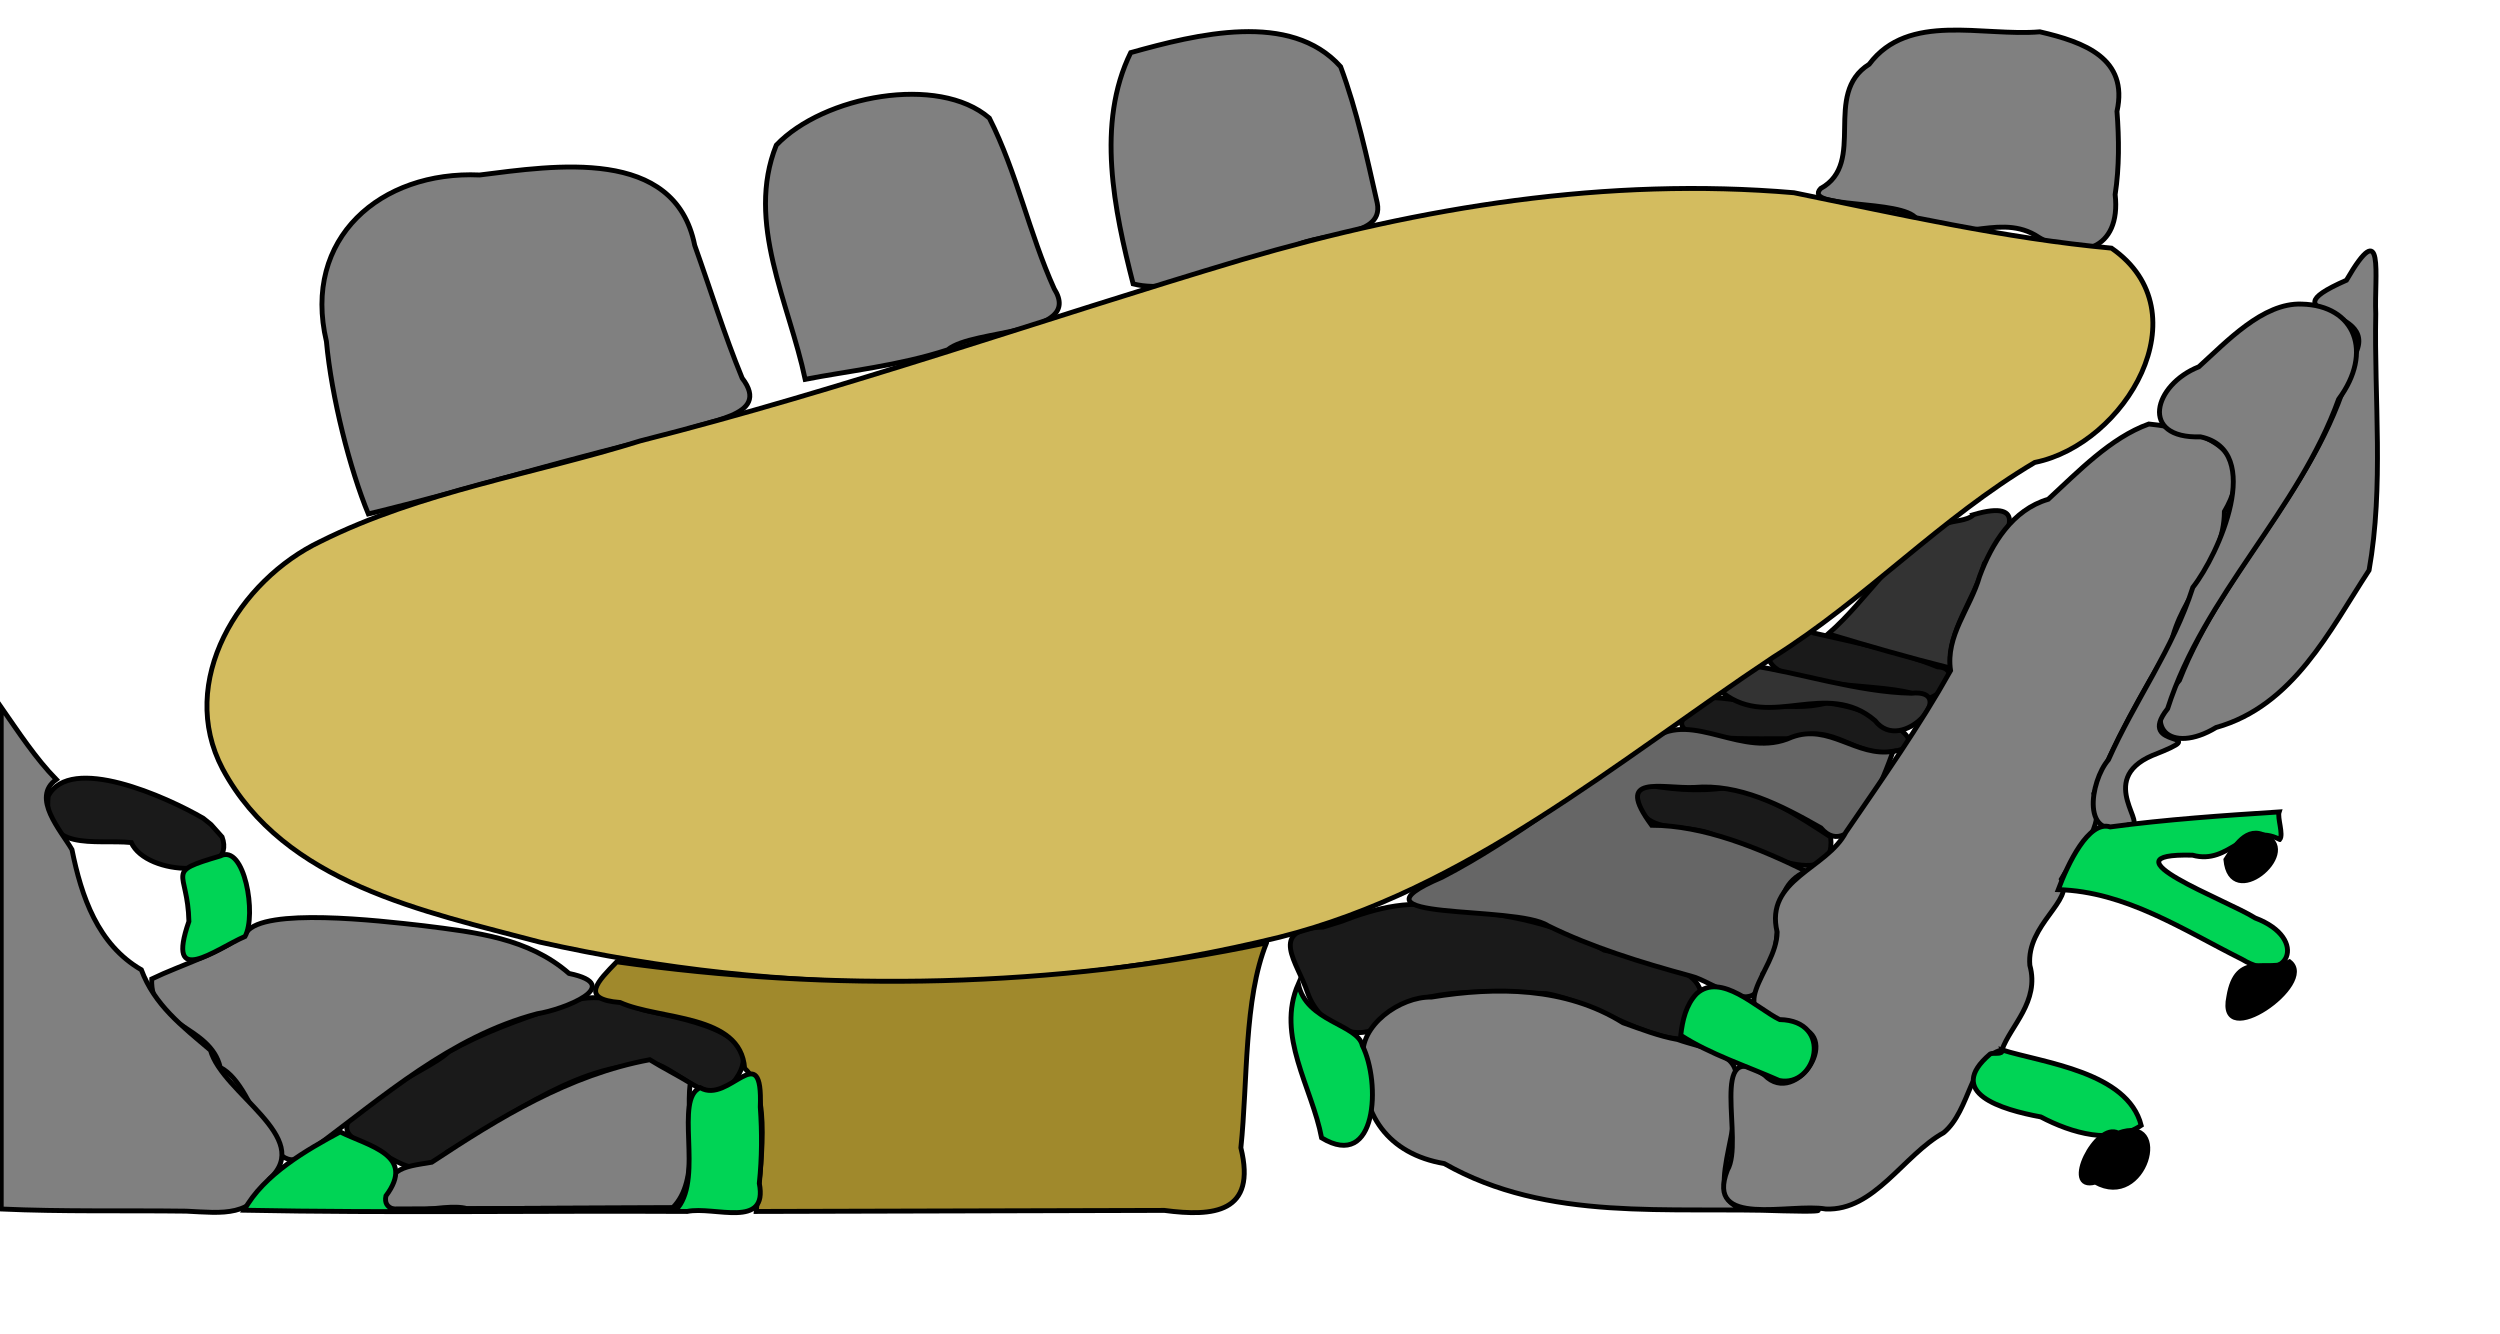 <?xml version="1.0" encoding="UTF-8" standalone="no"?>
<!-- Created with clker.com Crayon tracing tool http://www.clker.com) -->

<svg
   xmlns:dc="http://purl.org/dc/elements/1.1/"
   xmlns:cc="http://creativecommons.org/ns#"
   xmlns:rdf="http://www.w3.org/1999/02/22-rdf-syntax-ns#"
   xmlns:svg="http://www.w3.org/2000/svg"
   xmlns="http://www.w3.org/2000/svg"
   xmlns:sodipodi="http://sodipodi.sourceforge.net/DTD/sodipodi-0.dtd"
   xmlns:inkscape="http://www.inkscape.org/namespaces/inkscape"
   width="1021.5"
   height="545"
   id="svg2"
   version="1.1"
   inkscape:version="0.47pre4 r22446"
   sodipodi:docname="business-conference-table.svg">
  <defs
     id="defs37">
    <inkscape:perspective
       sodipodi:type="inkscape:persp3d"
       inkscape:vp_x="0 : 272.5 : 1"
       inkscape:vp_y="0 : 1000 : 0"
       inkscape:vp_z="1021.5 : 272.5 : 1"
       inkscape:persp3d-origin="510.75 : 181.66667 : 1"
       id="perspective41" />
  </defs>
  <sodipodi:namedview
     pagecolor="#ffffff"
     bordercolor="#666666"
     borderopacity="1"
     objecttolerance="10"
     gridtolerance="10"
     guidetolerance="10"
     inkscape:pageopacity="0"
     inkscape:pageshadow="2"
     inkscape:window-width="1680"
     inkscape:window-height="975"
     id="namedview35"
     showgrid="false"
     inkscape:zoom="0.6123934"
     inkscape:cx="295.40877"
     inkscape:cy="404.78093"
     inkscape:window-x="0"
     inkscape:window-y="25"
     inkscape:window-maximized="1"
     inkscape:current-layer="svg2" />
  <g
     id="g3018">
    <path
       id="path2"
       d="m 90.75,342 c 6.249,17.239 -30.872,16.158 -37.109,2.266 -14.899,-1.454 -36.17,4.333 -33.963,-18.937 8.986,-17.377 48.291,0.25 63.385,9.031 L 86.25,336.938 90.75,342 z"
       style="fill:#1a1a1a;fill-rule:evenodd;stroke:#000000;stroke-width:2px;stroke-linecap:butt;stroke-linejoin:miter;stroke-opacity:1" />
    <path
       id="path4"
       d="m 227,411.75 c 11.598,-6.421 23.782,-4.613 35.328,0.766 13.397,3.424 52.35,8.492 38.372,28.313 -9.067,13.005 -21.864,-1.957 -31.7,-5.776 -30.511,-2.297 -60.292,20.882 -86.376,35.76 -12.134,15.26 -24.268,-0.673 -37.113,-4.94 -17.326,-10.278 29.277,-27.43 37.863,-36.123 13.759,-7.715 28.667,-13.133 43.625,-18 z"
       style="fill:#1a1a1a;fill-rule:evenodd;stroke:#000000;stroke-width:2px;stroke-linecap:butt;stroke-linejoin:miter;stroke-opacity:1" />
    <path
       id="path6"
       d="m 548,376.5 c 14.637,-5.696 29.505,-9.411 45.094,-5.156 22.727,2.233 44.063,6.186 62.406,16.906 26.413,5.628 52.959,8.411 32.5,36.25 -15.913,0.382 -37.02,-15.186 -56.125,-18.5 -19.331,-0.681 -44.363,-2.876 -61.75,6.188 -9.62,17.472 -30.58,9.046 -35.875,-6.688 -4.037,-12.18 -16.495,-26.011 6.343,-26.685 2.469,-0.772 4.938,-1.543 7.407,-2.315 z"
       style="fill:#1a1a1a;fill-rule:evenodd;stroke:#000000;stroke-width:2px;stroke-linecap:butt;stroke-linejoin:miter;stroke-opacity:1" />
    <path
       id="path8"
       d="m 748,342 c 2.71,24.016 -33.972,4.093 -46.581,-0.374 -13.8,-6.801 -34.511,2.22 -32.4,-21.527 12.72,2.317 24.019,3.602 36.669,1.714 C 721.121,324.222 735.281,333.705 748,342 z"
       style="fill:#1a1a1a;fill-rule:evenodd;stroke:#000000;stroke-width:2px;stroke-linecap:butt;stroke-linejoin:miter;stroke-opacity:1" />
    <path
       id="path10"
       d="m 698.25,285 c 12.88,0.031 32.304,6.517 48.037,2.237 C 764.182,288.805 792.6,303.395 774,307 c -15.202,3.617 -25.287,-12.734 -41,-5 -8.428,-0.998 -64.457,3.521 -39.5,-13.75 l 4.75,-3.25 z"
       style="fill:#1a1a1a;fill-rule:evenodd;stroke:#000000;stroke-width:2px;stroke-linecap:butt;stroke-linejoin:miter;stroke-opacity:1" />
    <path
       id="path12"
       d="m 741.5,258.75 c 15.985,3.674 34.008,7.16 50.162,13.716 12.968,0.645 -3.491,19.809 -10.662,10.784 -15.19,-4.411 -58.583,-1.771 -58.449,-15.756 6.663,-2.618 10.728,-12.526 18.949,-8.744 z"
       style="fill:#1a1a1a;fill-rule:evenodd;stroke:#000000;stroke-width:2px;stroke-linecap:butt;stroke-linejoin:miter;stroke-opacity:1" />
    <path
       id="path14"
       d="m 173,378.25 c 21.56,2.703 42.961,5.057 59.5,19.5 23.415,4.886 -2.544,14.875 -12.938,16.453 -35.587,9.41 -62.983,34.021 -91.688,55.172 C 109.561,487.81 106.173,444.42 89.99,436.147 85.939,418.793 61.045,419.439 62,400 74.326,394.028 90.446,389.56 100.687,380.939 107.916,370.73 154.407,376.118 173,378.25 z"
       style="fill:#808080;fill-rule:evenodd;stroke:#000000;stroke-width:2px;stroke-linecap:butt;stroke-linejoin:miter;stroke-opacity:1" />
    <path
       id="path16"
       d="m 282,442.5 c -1.864,16.296 4.254,39.751 -7.173,51.009 C 235.218,493.673 195.609,493.836 156,494 c 1.946,-17.132 7.783,-16.988 20.424,-19.116 C 203.927,456.719 232.575,439.092 265.5,433 c 5.253,3.269 11.768,6.571 16.5,9.5 z"
       style="fill:#808080;fill-rule:evenodd;stroke:#000000;stroke-width:2px;stroke-linecap:butt;stroke-linejoin:miter;stroke-opacity:1" />
    <path
       id="path18"
       d="m 685.5,424.75 c 9.594,3.561 28.998,5.449 22.579,20.076 5.716,16.875 -18.648,54.155 13.234,48.737 17.411,-0.488 34.755,1.954 7.305,1.2 C 681.872,492.979 632.569,499.572 590.125,475.438 567.329,471.525 555.694,455.495 557,432.5 c -1.873,-13.407 15.22,-25.398 27.811,-25.081 26.701,-4.315 54.909,-4.174 78.345,10.487 7.347,2.566 14.646,5.478 22.344,6.844 z"
       style="fill:#808080;fill-rule:evenodd;stroke:#000000;stroke-width:2px;stroke-linecap:butt;stroke-linejoin:miter;stroke-opacity:1" />
    <path
       id="path20"
       d="m 675.5,301.75 c 16.407,-11.583 36.651,8.579 56.5,-0.5 15.444,-5.838 26.498,8.275 41.515,5.733 C 770.076,316.485 756.795,353.234 744,338.25 c -16.441,-9.354 -33.379,-18.072 -51.75,-16.5 -13.305,0.554 -33.036,-5.761 -17.393,15.447 21.047,0.022 43.484,9.173 63.143,18.803 -17.86,7.763 -6.472,29.894 -17.75,42 -1.762,19.242 -20.024,3.007 -29.375,0.812 C 670.253,393.221 649.909,386.871 632.5,378.25 619.278,369.561 546.127,376.799 589.172,358.469 619.837,342.551 646.672,320.595 675.5,301.75 z"
       style="fill:#666666;fill-rule:evenodd;stroke:#000000;stroke-width:2px;stroke-linecap:butt;stroke-linejoin:miter;stroke-opacity:1" />
    <path
       id="path22"
       d="m 715.75,272 c 18.672,2.671 43.47,10.83 65.25,11.25 19.697,-1.981 -3.754,25.638 -14.875,11.188 -19.841,-17.032 -42.654,3.879 -62.087,-11.295 C 702.47,279.533 713.323,274.857 715.75,272 z"
       style="fill:#333333;fill-rule:evenodd;stroke:#000000;stroke-width:2px;stroke-linecap:butt;stroke-linejoin:miter;stroke-opacity:1" />
    <path
       id="path24"
       d="m 806.5,210.25 c 22.234,-6.515 15.143,7.938 4.337,19.937 C 806.878,245.084 795.489,257.481 797,273 c -16.758,-4.204 -34.431,-9.273 -50,-14 16.692,-14.528 26.878,-34.395 47.914,-44.9 3.63,-1.646 8.557,-1.033 11.586,-3.85 z"
       style="fill:#333333;fill-rule:evenodd;stroke:#000000;stroke-width:2px;stroke-linecap:butt;stroke-linejoin:miter;stroke-opacity:1" />
    <path
       id="path27"
       d="m 23,318.5 c -10.395,7.397 1.857,20.83 6.4,28.636 3.87,19.249 10.532,38.789 28.35,49.114 5.418,14.442 16.423,22.833 28.25,32.875 4.93,17.724 42.541,35.643 24.188,52.5 -6.993,16.042 -19.043,13.972 -34.09,13.254 C 50.92,494.555 25.487,495.135 0.5,494 c 0,-68.333 0,-136.667 0,-205 7.051,10.115 14.039,20.849 22.5,29.5 z"
       style="fill:#808080;fill-rule:evenodd;stroke:#000000;stroke-width:2px;stroke-linecap:butt;stroke-linejoin:miter;stroke-opacity:1" />
    <path
       id="path29"
       d="m 303.25,154.5 c 12.482,16.272 -15.727,16.999 -26.206,22.513 C 234.548,186.342 192.003,200.028 150.5,210 142.992,191.818 135.462,162.382 133.375,139.5 123.393,97.334 155.557,69.698 196,71.5 c 30.397,-3.793 79.781,-11.742 87.859,28.734 6.474,18.083 12.071,36.495 19.391,54.266 z"
       style="fill:#808080;fill-rule:evenodd;stroke:#000000;stroke-width:2px;stroke-linecap:butt;stroke-linejoin:miter;stroke-opacity:1" />
    <path
       id="path31"
       d="m 430.75,118 c 12.153,19.273 -33.102,16.157 -43.531,24.934 C 367.404,149.429 346.115,151.636 329,155 322.437,123.746 304.569,90.89 317.188,59.312 336.434,39.078 383.483,30.296 404.25,48.25 c 11.257,22.235 16.245,47.07 26.5,69.75 z"
       style="fill:#808080;fill-rule:evenodd;stroke:#000000;stroke-width:2px;stroke-linecap:butt;stroke-linejoin:miter;stroke-opacity:1" />
    <path
       id="path33"
       d="m 562.75,83 c 3.099,15.454 -26.592,11.252 -36.156,19.078 C 506.079,105.87 483.069,121.042 463,116 455.252,85.749 447.807,50.483 462,21.5 488.926,14.007 527.258,4.321 547.766,27.234 554.481,45.286 558.498,64.255 562.75,83 z"
       style="fill:#808080;fill-rule:evenodd;stroke:#000000;stroke-width:2px;stroke-linecap:butt;stroke-linejoin:miter;stroke-opacity:1" />
    <path
       id="path35"
       d="m 878,173.25 c 19.595,1.958 46.262,9.608 30.891,35.766 C 908.799,230.145 890.996,243.003 887,263.5 c -11.72,19.271 -23.332,39.973 -31.422,60.672 5.199,15.359 -6.766,23.411 -13.304,34.998 5.584,8.659 -14.395,18.541 -12.882,35.263 C 833.491,409.236 821.419,419.209 818,429 805.177,432.03 805.173,453.703 794.18,462.821 777.771,471.923 765.844,494.88 746,494 731.432,491.456 696.517,502.133 705.816,478.089 712.817,466.494 697.616,422.988 721,439.312 c 13.159,13.471 33.161,-18.229 11.25,-20.062 -31.009,-5.189 -6.228,-21.879 -6.107,-38.393 C 720.932,359.242 746.463,355.093 754.25,340 c 14.798,-21.619 30.051,-43.275 42.75,-66 -2.14,-14.253 8.072,-25.269 11.875,-38.562 4.935,-13.339 13.419,-27.156 28.038,-31.433 C 849.041,192.855 862.336,178.884 878,173.25 z"
       style="fill:#808080;fill-rule:evenodd;stroke:#000000;stroke-width:2px;stroke-linecap:butt;stroke-linejoin:miter;stroke-opacity:1" />
    <path
       id="path37"
       d="m 864.25,79.5 c 2.503,22.376 -14.701,28.365 -32.75,16.5 -16.103,-9.139 -33.449,5.48 -48.431,-6.635 C 777.339,81.383 736.299,85.338 743.887,77.056 762.987,66.557 744.364,38.393 763.75,26.25 779.81,4.814 810.117,15.001 833.5,13 c 18.195,4.223 36.265,10.854 31.5,32.5 0.851,11.315 0.964,22.753 -0.75,34 z"
       style="fill:#808080;fill-rule:evenodd;stroke:#000000;stroke-width:2px;stroke-linecap:butt;stroke-linejoin:miter;stroke-opacity:1" />
    <path
       id="path39"
       d="m 905.5,297.25 c -18.353,11.157 -32.134,0.271 -15,-19.25 18.308,-46.678 58.631,-81.331 70.5,-131 15.383,-23.214 -38.781,-16.401 -2.25,-32.5 15.795,-27.216 11.321,-1.578 11.983,13.748 C 970.068,163.134 974.097,198.629 968,233 c -16.144,24.653 -30.927,55.391 -62.5,64.25 z"
       style="fill:#808080;fill-rule:evenodd;stroke:#000000;stroke-width:2px;stroke-linecap:butt;stroke-linejoin:miter;stroke-opacity:1" />
    <path
       id="path41"
       d="m 940.5,124.25 c 21.831,0.523 29.321,19.656 15.062,38.875 -16.519,45.855 -54.877,79.657 -69.875,126.438 -13.879,17.548 21.026,8.433 -6.25,19.125 -23.479,10.076 -0.346,29.851 -9.868,28.384 -19.618,7.587 -15.615,-17.928 -8.055,-26.639 C 872.206,286.408 887.954,265.109 896,240 c 10.564,-13.454 29.518,-55.889 3.141,-61.5 -25.175,0.805 -19.176,-21.309 -0.703,-28.629 C 909.647,139.782 924.578,123.609 940.5,124.25 z"
       style="fill:#808080;fill-rule:evenodd;stroke:#000000;stroke-width:2px;stroke-linecap:butt;stroke-linejoin:miter;stroke-opacity:1" />
    <path
       id="path43"
       d="m 733,78.75 c 43.019,8.745 85.961,18.612 129.757,22.643 37.729,26.17 5.647,80.153 -31.355,87.56 -38.36,22.696 -69.07,55.883 -106.854,79.585 -64.27,42.763 -125.153,95.076 -201.668,114.383 -98.613,24.268 -203.278,24.263 -302.308,2.023 -47.142,-12.558 -104.394,-23.786 -129.601,-70.767 -18.895,-35.706 6.804,-77.137 40.031,-92.966 41.043,-20.447 87.14,-27.48 130.664,-41.079 83.108,-21.03 163.935,-49.662 246.023,-74.11 C 580.78,84.563 656.736,72.223 733,78.75 z"
       style="fill:#d3bc5f;fill-rule:evenodd;stroke:#000000;stroke-width:2px;stroke-linecap:butt;stroke-linejoin:miter;stroke-opacity:1" />
    <path
       id="path45"
       d="m 517.5,385.25 c -9.306,22.997 -7.625,56.402 -10.48,83.73 6.562,26.68 -11.235,28.25 -31.268,25.592 C 420.167,494.715 364.584,494.857 309,495 c 1.639,-18.132 6.496,-48.341 -4.75,-58.5 -1.542,-22.321 -34.877,-19.648 -50.873,-26.874 C 236.5,408.307 244.441,400.846 252,393 c 87.872,12.382 178.567,10.721 265.5,-7.75 z"
       style="fill:#a0892c;fill-rule:evenodd;stroke:#000000;stroke-width:2px;stroke-linecap:butt;stroke-linejoin:miter;stroke-opacity:1" />
    <path
       id="path47"
       d="m 90,349.75 c 9.938,-5.132 14.942,24.13 10.126,32.873 C 87.798,388.016 67.545,404.079 77.188,376.5 76.737,355.199 66.76,356.611 90,349.75 z"
       style="fill:#00d455;fill-rule:evenodd;stroke:#000000;stroke-width:2px;stroke-linecap:butt;stroke-linejoin:miter;stroke-opacity:1" />
    <path
       id="path49"
       d="m 310.25,483.5 c 3.681,18.896 -18.285,9.206 -29.499,11.5 -60.229,-0.336 -121.286,0.668 -181.001,-0.5 7.975,-14.661 25.815,-24.789 39.25,-32 11.731,5.819 31.123,9.508 18.691,26.144 -2.412,11.628 23.631,2.312 33.076,5.212 28.744,-0.119 57.488,-0.238 86.232,-0.356 10.281,-12.986 -1.608,-44.499 9.105,-49.072 11.785,6.926 25.668,-21.296 24.551,7.916 0.724,10.37 0.695,20.813 -0.406,31.156 z"
       style="fill:#00d455;fill-rule:evenodd;stroke:#000000;stroke-width:2px;stroke-linecap:butt;stroke-linejoin:miter;stroke-opacity:1" />
    <path
       id="path51"
       d="m 530.5,402 c 3.07,15.458 24.275,16.493 26.145,25.168 7.644,15.18 6.068,51.528 -16.647,37.754 C 536.113,444.286 521.21,423.108 530.5,402 z"
       style="fill:#00d455;fill-rule:evenodd;stroke:#000000;stroke-width:2px;stroke-linecap:butt;stroke-linejoin:miter;stroke-opacity:1" />
    <path
       id="path53"
       d="m 693.25,406 c 9.881,-8.847 24.36,5.83 33.891,10.594 C 749.505,417.064 742.207,444.582 727,441.5 713.797,435.644 698.48,430.677 686.75,423 c 0.69,-6.022 2.124,-12.471 6.5,-17 z"
       style="fill:#00d455;fill-rule:evenodd;stroke:#000000;stroke-width:2px;stroke-linecap:butt;stroke-linejoin:miter;stroke-opacity:1" />
    <path
       id="path55"
       d="m 818,429 c 16.95,5.287 51.343,8.972 56.893,30.828 -11.693,8.041 -28.357,3.197 -41.018,-3.453 -16.027,-2.984 -39.33,-9.823 -20.724,-25.682 1.183,-0.772 5.457,0.503 4.849,-1.693 z"
       style="fill:#00d455;fill-rule:evenodd;stroke:#000000;stroke-width:2px;stroke-linecap:butt;stroke-linejoin:miter;stroke-opacity:1" />
    <path
       id="path57"
       d="m 931.5,343 c -14.425,-7.435 -20.289,10.689 -35.645,6.42 -38.251,-0.941 14.042,18.32 25.582,25.662 22.573,8.493 13.264,28.18 -5.295,16.916 C 892.149,380.009 868.631,364.297 841,363.5 c 3.887,-10.454 12.403,-28.459 21.25,-25.625 22.835,-3.057 46.202,-4.655 69,-6.125 -0.806,2.423 1.879,9.259 0.25,11.25 z"
       style="fill:#00d455;fill-rule:evenodd;stroke:#000000;stroke-width:2px;stroke-linecap:butt;stroke-linejoin:miter;stroke-opacity:1" />
    <path
       id="path59"
       d="m 865.5,463 c 21.977,-8.032 11.055,31.498 -9.375,20 -13.797,3.933 0.428,-24.89 9.375,-20 z"
       style="fill:#000000;fill-rule:evenodd;stroke:#000000;stroke-width:2px;stroke-linecap:butt;stroke-linejoin:miter;stroke-opacity:1" />
    <path
       id="path61"
       d="m 935.5,393 c 11.398,8.826 -29.633,37.255 -24.804,14.318 C 913.823,388.198 926.616,397.679 935.5,393 z"
       style="fill:#000000;fill-rule:evenodd;stroke:#000000;stroke-width:2px;stroke-linecap:butt;stroke-linejoin:miter;stroke-opacity:1" />
    <path
       id="path63"
       d="m 926,341.75 c 13.815,6.842 -14.497,30.786 -16.5,9.5 3.273,-4.973 8.46,-14.253 16.5,-9.5 z"
       style="fill:#000000;fill-rule:evenodd;stroke:#000000;stroke-width:2px;stroke-linecap:butt;stroke-linejoin:miter;stroke-opacity:1" />
  </g>
</svg>
